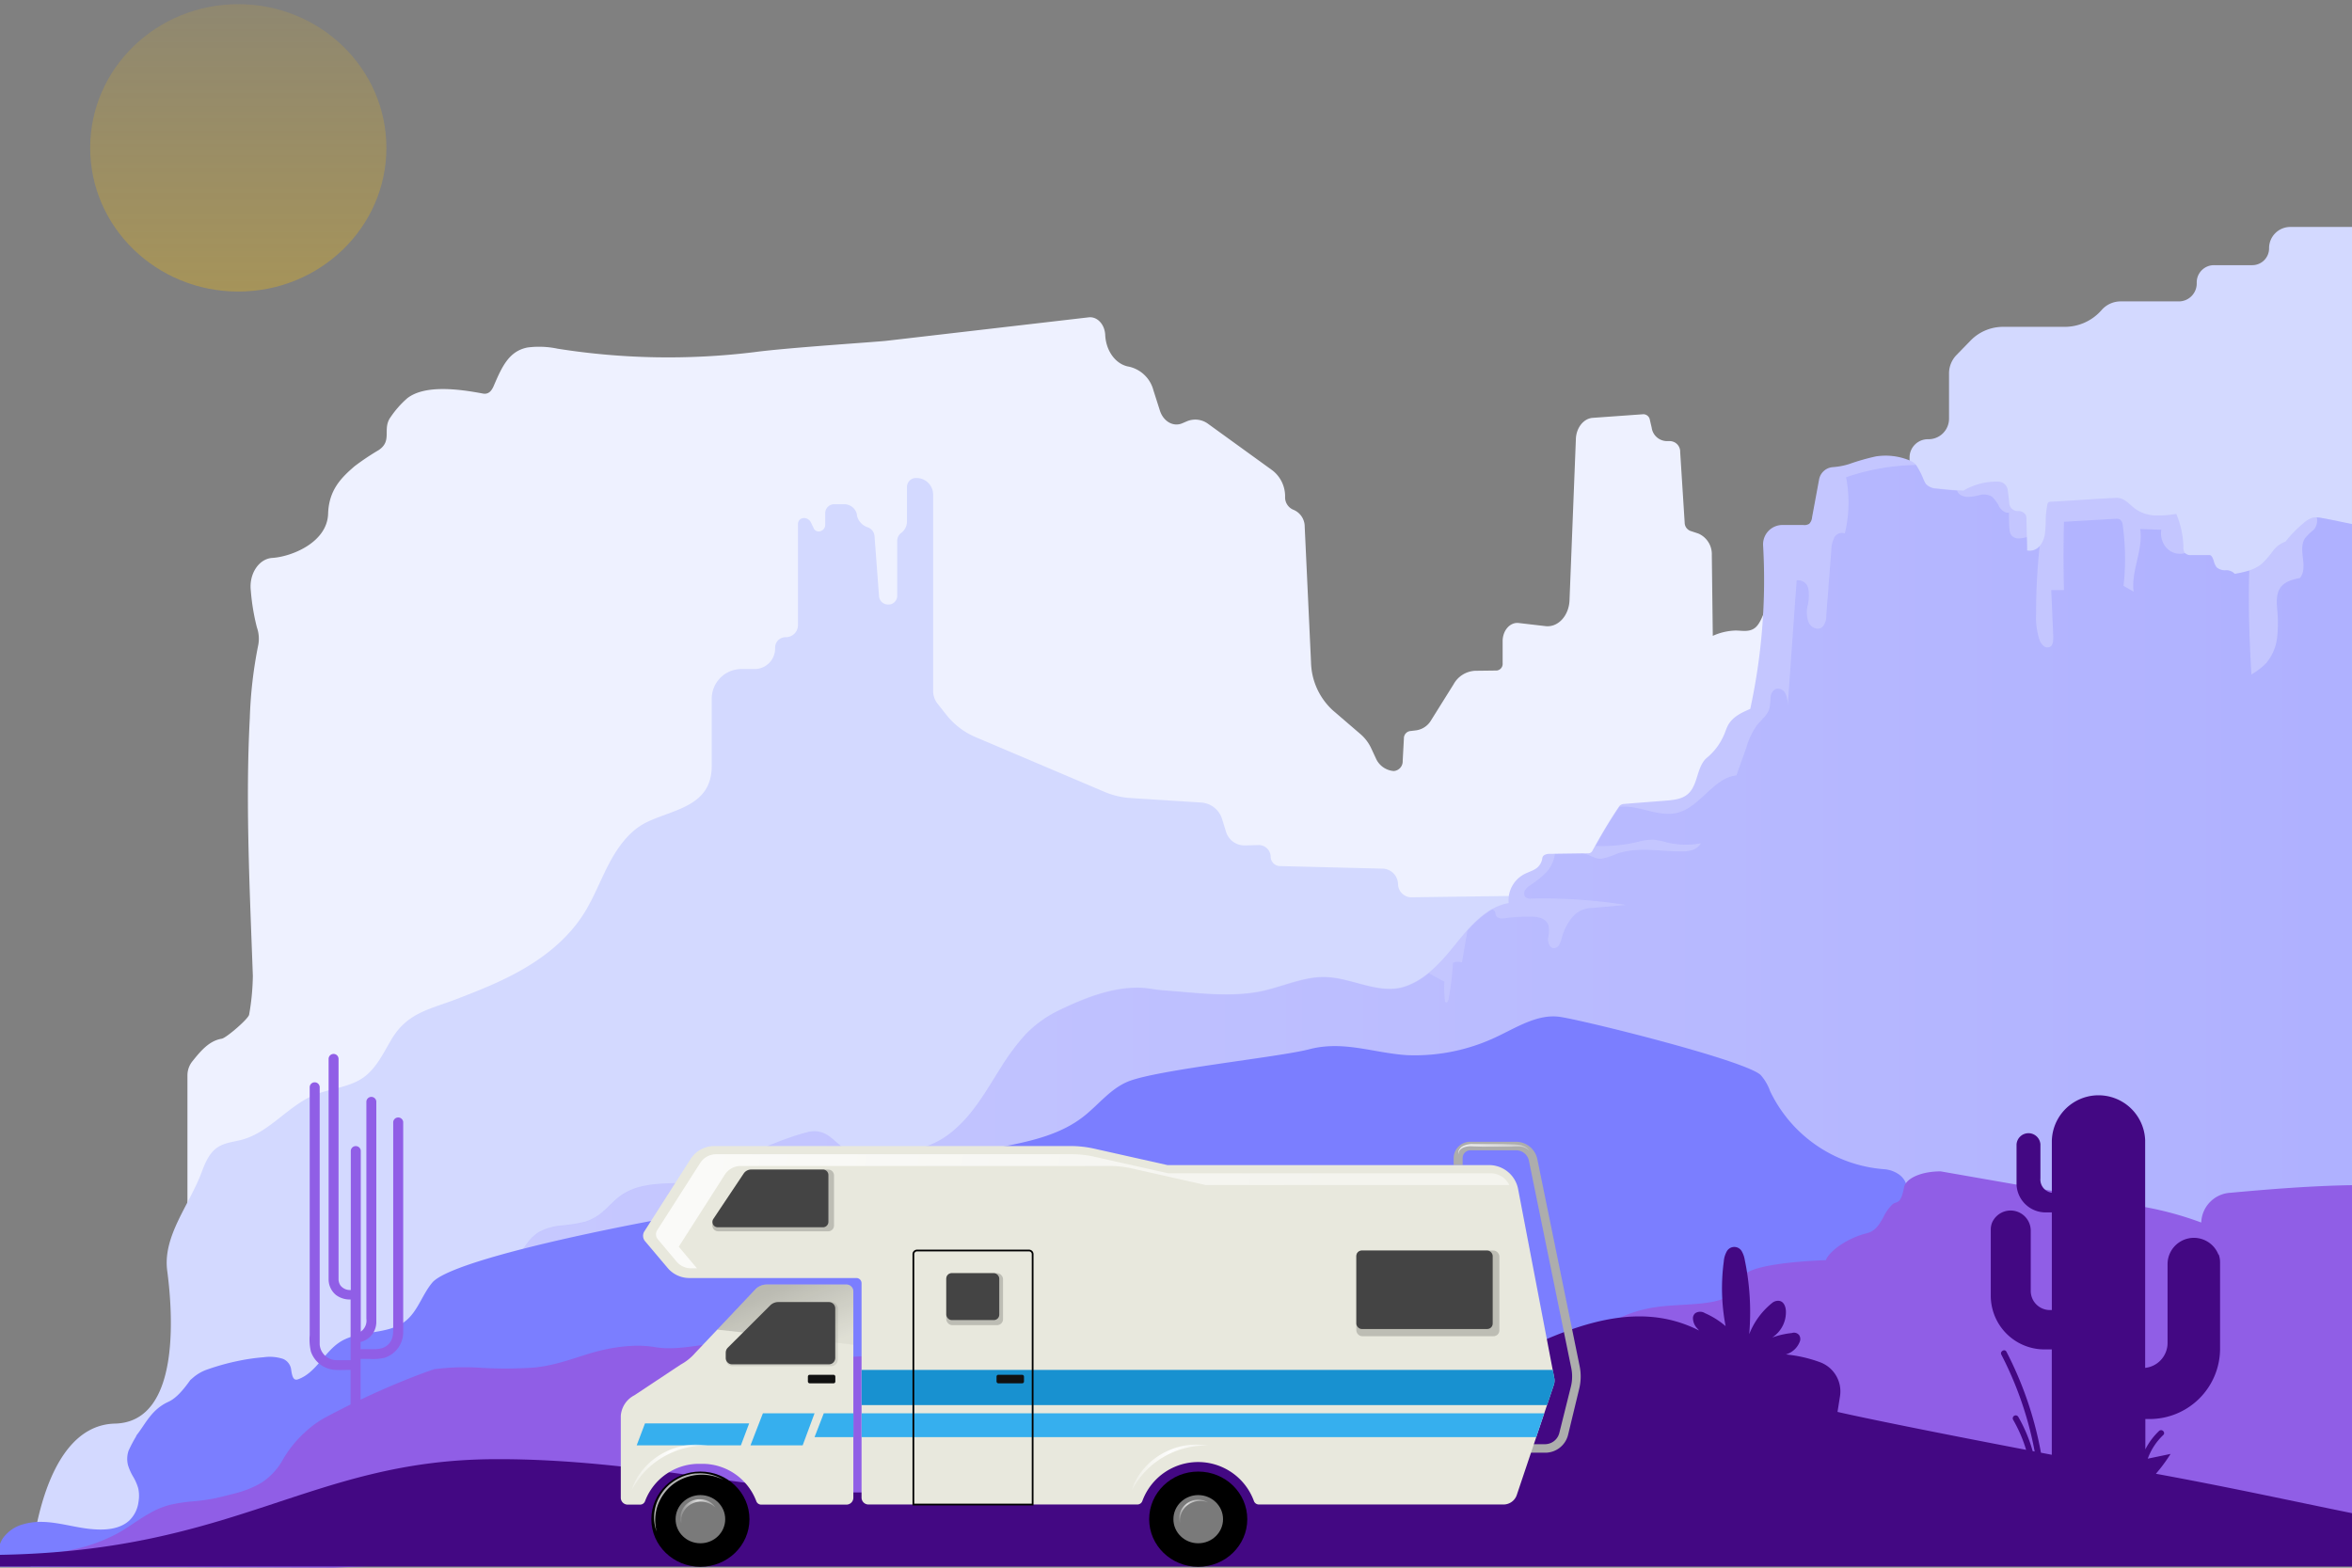<svg xmlns="http://www.w3.org/2000/svg" xmlns:xlink="http://www.w3.org/1999/xlink" viewBox="0 0 525 350"><rect x="0" y="0" width="525" height="350" fill="#808080" stroke="none"/><defs><style>.cls-1{isolation:isolate;}.cls-2{fill:#eef1ff;}.cls-3{fill:#d3d9ff;}.cls-4{fill:#c4c6ff;}.cls-5{mix-blend-mode:multiply;opacity:0.4;fill:url(#linear-gradient);}.cls-6{opacity:0.3;}.cls-7{fill:url(#linear-gradient-2);}.cls-8{fill:#7b7eff;}.cls-9{fill:#905ee6;}.cls-10{fill:#430883;}.cls-11{fill:#adadad;}.cls-12{fill:#e8e8dd;}.cls-13{fill:url(#linear-gradient-3);}.cls-14{fill:#7a7a7a;}.cls-15,.cls-17,.cls-25{fill:#111;}.cls-15,.cls-24{opacity:0.2;}.cls-16{fill:#444;}.cls-18{fill:#36afee;}.cls-19{fill:#1891d0;}.cls-20{fill:none;stroke:#000;stroke-miterlimit:10;stroke-width:0.39px;}.cls-21{fill:url(#linear-gradient-4);}.cls-22,.cls-23{opacity:0.8;}.cls-22{fill:url(#linear-gradient-5);}.cls-23{fill:url(#linear-gradient-6);}.cls-24{fill:url(#linear-gradient-7);}.cls-25{opacity:0.1;}.cls-26{fill:#fff;opacity:0.7;}.cls-27{fill:url(#linear-gradient-8);}.cls-28{fill:url(#linear-gradient-9);}</style><linearGradient id="linear-gradient" x1="114.34" y1="222.74" x2="524.96" y2="222.74" gradientUnits="userSpaceOnUse"><stop offset="0" stop-color="#caccff"/><stop offset="1" stop-color="#8e90ff"/></linearGradient><linearGradient id="linear-gradient-2" x1="53.19" y1="0.92" x2="53.19" y2="65.09" gradientUnits="userSpaceOnUse"><stop offset="0" stop-color="#ffc200" stop-opacity="0.4"/><stop offset="1" stop-color="#ffc200"/></linearGradient><linearGradient id="linear-gradient-3" x1="297.27" y1="282.1" x2="151.38" y2="256.22" gradientUnits="userSpaceOnUse"><stop offset="0" stop-color="#fff" stop-opacity="0.5"/><stop offset="1" stop-color="#fff" stop-opacity="0.8"/></linearGradient><linearGradient id="linear-gradient-4" x1="326.05" y1="254.68" x2="341.24" y2="259.37" gradientUnits="userSpaceOnUse"><stop offset="0" stop-color="#fff" stop-opacity="0.8"/><stop offset="1" stop-color="#fff" stop-opacity="0.3"/></linearGradient><linearGradient id="linear-gradient-5" x1="11994.69" y1="337.38" x2="12002.51" y2="337.38" gradientTransform="matrix(-1, 0, 0, 1, 12154.38, 0)" gradientUnits="userSpaceOnUse"><stop offset="0" stop-color="#fff" stop-opacity="0.3"/><stop offset="0.51" stop-color="#fff" stop-opacity="0.9"/><stop offset="1" stop-color="#fff" stop-opacity="0.2"/></linearGradient><linearGradient id="linear-gradient-6" x1="11885.62" y1="334.21" x2="11891.36" y2="339.38" xlink:href="#linear-gradient-5"/><linearGradient id="linear-gradient-7" x1="179.38" y1="302.33" x2="173.17" y2="287.29" gradientUnits="userSpaceOnUse"><stop offset="0" stop-opacity="0.2"/><stop offset="1"/></linearGradient><linearGradient id="linear-gradient-8" x1="140.94" y1="327.67" x2="158.03" y2="327.67" gradientUnits="userSpaceOnUse"><stop offset="0" stop-color="#fff" stop-opacity="0.3"/><stop offset="0.51" stop-color="#fff" stop-opacity="0.9"/><stop offset="1" stop-color="#fff" stop-opacity="0.4"/></linearGradient><linearGradient id="linear-gradient-9" x1="252.57" y1="327.67" x2="269.66" y2="327.67" xlink:href="#linear-gradient-8"/></defs><g class="cls-1"><g id="Layer_1" data-name="Layer 1"><path class="cls-2" d="M463.3,130.21c-2.31-1.41-5.26-1.33-7.85-1.05a258.36,258.36,0,0,1-46.78.71c-5.22-.4-11.4-.33-14.44,5.87-.73,1.49-1.25,3.3-2.31,4.28-1.29,1.18-2.94.77-4.47.75a13.28,13.28,0,0,0-5.13,1.19l-.22-18.06a5,5,0,0,0-3-4.78l-1.81-.6a2,2,0,0,1-1.25-1.87l-1-15.72a2.35,2.35,0,0,0-2.26-2.45l-.71,0a3.46,3.46,0,0,1-3.39-3l-.4-1.71a1.49,1.49,0,0,0-1.46-1.29l-11.32.81c-2,.15-3.65,2.18-3.74,4.71L350.34,134c-.13,3.48-2.57,6.11-5.36,5.79l-6-.7c-1.9-.21-3.54,1.62-3.57,4l0,5a1.49,1.49,0,0,1-1.3,1.61l-4.85.06a5.8,5.8,0,0,0-4.79,3l-5,8a4.62,4.62,0,0,1-3.34,2.29l-1.47.18a1.64,1.64,0,0,0-1.29,1.66l-.27,5a2.16,2.16,0,0,1-2,2.25,4.75,4.75,0,0,1-4-2.87L306,166.91a9.43,9.43,0,0,0-2.25-2.95l-6.27-5.39a15,15,0,0,1-4.84-10.69l-1.41-30.26a4.07,4.07,0,0,0-2.5-3.8,3,3,0,0,1-1.88-2.85v-.35A7.3,7.3,0,0,0,284,105L269.71,94.66a4.81,4.81,0,0,0-4.81-.59l-1,.43c-2,.86-4.22-.4-5-2.85l-1.44-4.51A7.28,7.28,0,0,0,252,81.86c-2.9-.47-5.13-3.44-5.3-7.08-.11-2.37-1.78-4.15-3.69-3.93l-45.09,5.23c-2.62.3-21.9,1.52-29.57,2.54a158.13,158.13,0,0,1-43.88-.77,20,20,0,0,0-6.71-.27c-4.16.8-5.72,4.31-7.54,8.55-.54,1.27-1.27,2-2.55,1.71C103.13,87,95,85.71,90.91,88.91a21.55,21.55,0,0,0-3.69,4.17c-2,2.7.48,5.26-2.68,7.4a56,56,0,0,0-5.38,3.6c-3,2.58-5.75,5.32-5.92,10.61-.2,6.44-8.18,9.6-12.45,9.87-3,.18-5.23,3.56-4.81,7.26a48.52,48.52,0,0,0,1.36,8.24,7.61,7.61,0,0,1,.32,3.87,97.75,97.75,0,0,0-1.9,16.4c-1,19,0,38.49.68,57.55a53,53,0,0,1-.83,8.64c-.12.91-5.11,5.22-6.11,5.38-2.73.44-4.62,2.63-6.43,4.89l-.1.12a5.06,5.06,0,0,0-1.13,3.2v39.21L463.3,276.6Z"/><path class="cls-3" d="M525,50.67H511.3a4.74,4.74,0,0,0-4.81,4.66v.18a3.75,3.75,0,0,1-3.81,3.69h-8.43A3.85,3.85,0,0,0,490.34,63v.29a4,4,0,0,1-4.11,4H473.38a5.65,5.65,0,0,0-4.28,1.94,10.9,10.9,0,0,1-8.26,3.74H447.2a10.13,10.13,0,0,0-7.28,3l-3.18,3.27a5.9,5.9,0,0,0-1.69,4.12V93.56a4.58,4.58,0,0,1-4.65,4.5,4.09,4.09,0,0,0-4.16,4v47.81a11.86,11.86,0,0,1-12,11.67,8.09,8.09,0,0,0-3,.57l-4.6,1.8a5,5,0,0,0-3.19,4.59v2.84a3.19,3.19,0,0,1-3,3.14l-4.64.37a1.44,1.44,0,0,0-1.35,1.42,2.65,2.65,0,0,1-2.53,2.6l-5.58.34a3.73,3.73,0,0,0-3.56,3.67v1.41a3,3,0,0,1-3,2.93l-14.75.17a2.91,2.91,0,0,0-2.92,2.86,2.18,2.18,0,0,1-2.18,2.15l-8.53.13a4.61,4.61,0,0,0-4.6,4.53,2.92,2.92,0,0,1-2.93,2.88l-28.75.39a3,3,0,0,1-3.07-2.93,3.53,3.53,0,0,0-3.49-3.47l-22.84-.57a2.12,2.12,0,0,1-2.1-2.09,2.65,2.65,0,0,0-2.76-2.6l-2.93.08a4.32,4.32,0,0,1-4.26-3l-.91-2.95a5.24,5.24,0,0,0-4.7-3.63l-15.67-1a17.67,17.67,0,0,1-5.83-1.37l-28.8-12.23a16.5,16.5,0,0,1-6.48-4.92l-2-2.53a4.59,4.59,0,0,1-1-2.86V110.36a3.71,3.71,0,0,0-3.77-3.64,2,2,0,0,0-2.07,2v7.7a3.22,3.22,0,0,1-1.3,2.57,2.19,2.19,0,0,0-.88,1.76v12.31a1.93,1.93,0,0,1-2,1.9,2,2,0,0,1-2.06-1.86l-1-13.38a2.28,2.28,0,0,0-1.54-2,3.66,3.66,0,0,1-2.4-2.66l0-.25a2.91,2.91,0,0,0-2.86-2.24H186.2a2,2,0,0,0-2,2v2.62a1.49,1.49,0,0,1-1.36,1.46,1.17,1.17,0,0,1-1.18-.65l-.64-1.34a1.74,1.74,0,0,0-1.58-1,1.3,1.3,0,0,0-1.32,1.28V139.6a2.7,2.7,0,0,1-2.74,2.66,2.32,2.32,0,0,0-2.36,2.28v.32a4.59,4.59,0,0,1-4.67,4.51H165.6a6.63,6.63,0,0,0-6.73,6.52V171c0,9-8.41,9.64-14.44,12.53-3.75,1.79-6.4,5.37-8.39,9.11s-3.46,7.76-5.72,11.33c-4.36,6.9-11.32,11.62-18.58,15-3.29,1.55-6.68,2.87-10.07,4.17-5.93,2.26-10.82,3-14.34,9-1.77,3-3.32,6.31-6.1,8.34-3.22,2.34-7.46,2.48-11.11,4-5.8,2.42-9.94,8.25-16,9.94-1.9.53-4,.65-5.6,1.77-1.8,1.22-2.72,3.39-3.49,5.47-2.69,7.28-8.71,14.24-7.71,22,1,7.52,3.63,33.8-11.65,34.17-17,.4-18.83,32-18.83,32l518.06-5.95C525,335.62,525,50.67,525,50.67Z"/><path class="cls-4" d="M525,117h0c-2.25-.45-4.49-1-6.75-1.35a4.89,4.89,0,0,0-1.94-.09,5.17,5.17,0,0,0-2.16,1.26,26.63,26.63,0,0,0-4,4.1,6,6,0,0,0-2.85,2.15,21.14,21.14,0,0,1-2.39,2.76c-1.71,1.46-4,1.9-6.12,2.29a2.52,2.52,0,0,0-2-.8,2.89,2.89,0,0,1-2.06-.68,4,4,0,0,1-.63-1.42c-.16-.49-.44-1.3-.94-1.29-1.36,0-2.72,0-4.07,0a1.82,1.82,0,0,1-1.4-.47,2.16,2.16,0,0,1-.32-1.36,20.38,20.38,0,0,0-1.59-7.37,23.75,23.75,0,0,1-4.68.35,8.21,8.21,0,0,1-4.44-1.45c-1.45-1.07-2.46-2.57-4.37-2.48-4.9.23-9.78.63-14.68.87a.62.62,0,0,0-.59.51,21.74,21.74,0,0,0-.38,3.23,31.22,31.22,0,0,1-.16,3.21,5.51,5.51,0,0,1-1.17,2.92,2.89,2.89,0,0,1-2.81,1l-.17-7a2.13,2.13,0,0,0-.14-.9,1.93,1.93,0,0,0-1.56-.9,1.94,1.94,0,0,1-2.15-2.09c-.11-.86-.21-1.71-.32-2.56a2.16,2.16,0,0,0-2.1-1.91,14.52,14.52,0,0,0-7.79,2q-3-.14-6-.5a3.42,3.42,0,0,1-2.38-1,6.58,6.58,0,0,1-.65-1.3,18.11,18.11,0,0,0-1.58-3,4.57,4.57,0,0,0-1.75-1.07,14,14,0,0,0-7.21-.76,50.92,50.92,0,0,0-6,1.72,15.74,15.74,0,0,1-3.56.67,3.37,3.37,0,0,0-3.1,2.79l-1.56,8.41a2.32,2.32,0,0,1-.64,1.45,2,2,0,0,1-1.34.27c-1.51,0-3.1,0-4.69,0a4.32,4.32,0,0,0-4.26,4.56,135.38,135.38,0,0,1-2.87,36.5c-1.87.8-3.86,1.72-4.9,3.55-.47.81-.7,1.76-1.12,2.6a13.32,13.32,0,0,1-3.77,4.85c-2.17,2-1.86,5.87-4,7.88-1.3,1.24-3.17,1.44-4.91,1.59-3.19.26-6.41.49-9.6.76a1.34,1.34,0,0,0-1,.59c-2.16,3.19-4.1,6.5-5.95,9.89a1,1,0,0,1-.84.53l-8.8.12a2.13,2.13,0,0,0-1,.24.92.92,0,0,0-.53.76,3.35,3.35,0,0,1-1.42,2.3c-.87.57-1.88.83-2.78,1.33a6.61,6.61,0,0,0-3.31,6.36c-4.87.84-8.51,5-11.71,9s-6.7,8-11.4,9.58c-5.75,1.95-11.76-1.91-17.79-2.09-5.43-.15-10.53,2.68-15.92,3.45-6.67,1-13.45,0-20.17-.47-2-.13-3.91-.62-5.88-.6-5.92,0-11.7,2.28-17,4.81a26.11,26.11,0,0,0-8,5.67,50.94,50.94,0,0,0-5.51,7.42c-3.18,5-6.12,10.39-10.81,14.22a18.68,18.68,0,0,1-7.13,3.72,48.88,48.88,0,0,1-9,1.36c-2.79.17-5.76.29-8.12-1.38-1.26-.9-2.3-2.08-3.61-2.91a5.55,5.55,0,0,0-4.51-.63,60.13,60.13,0,0,0-7.5,2.55c-.46.17-.92.34-1.36.55-2.84,1.42-5.08,3.66-7.78,5.26a22.2,22.2,0,0,1-9.62,2.84c-3.64.28-7.39.06-10.95.95a13.12,13.12,0,0,0-4.53,2.06c-1.37,1-2.48,2.31-3.76,3.41a11.1,11.1,0,0,1-4.18,2.38,35.75,35.75,0,0,1-5,.81,13,13,0,0,0-5.24,1.48,9.54,9.54,0,0,0-2.3,2.09,50.05,50.05,0,0,0-3.57,5.41l.1,45L525,341.8Z"/><path class="cls-5" d="M525,117l-2.19-.44c-1.52-.32-3-.63-4.57-.91a9.84,9.84,0,0,0-1.09-.14,3.13,3.13,0,0,1-.74,2.81,11.78,11.78,0,0,0-1.92,1.88c-.81,1.26-.62,2.93-.44,4.44s.29,3.22-.64,4.39c-1.69.35-3.55.82-4.5,2.33-.82,1.3-.73,3-.62,4.55a30,30,0,0,1,0,6.42,10.81,10.81,0,0,1-2.48,5.76,15.21,15.21,0,0,1-3.27,2.49c-.45-7.75-.71-15.44-.47-23.2a24,24,0,0,1-3.23.74,2.52,2.52,0,0,0-2-.8,2.85,2.85,0,0,1-2.06-.68,4,4,0,0,1-.63-1.41c-.16-.5-.44-1.31-.94-1.29-1.36,0-2.72,0-4.07,0a1.78,1.78,0,0,1-1.4-.46,4.12,4.12,0,0,1-4-1,4.88,4.88,0,0,1-1.31-4.2l-4.71-.18c.74,4.66-2.08,9.32-1.46,14L474,130.79a53.66,53.66,0,0,0-.17-13.46,1.87,1.87,0,0,0-.55-1.29,1.69,1.69,0,0,0-1.13-.21l-11.44.66q-.2,7.62,0,15.25l-2.84,0,.45,10.37c0,.85,0,1.89-.72,2.29a1.33,1.33,0,0,1-1.48-.21,3.2,3.2,0,0,1-.89-1.37,16,16,0,0,1-.74-5.73,137.5,137.5,0,0,1,.79-15.19,2.85,2.85,0,0,1-2.81,1c0-1,0-2-.07-3a5.94,5.94,0,0,1-1.95.31,1.94,1.94,0,0,1-1.62-.92,2.93,2.93,0,0,1-.29-1.18c-.12-1.22-.11-2.45-.11-3.68-.87.2-1.7-.54-2.2-1.33a7.15,7.15,0,0,0-1.63-2.24,3.61,3.61,0,0,0-2.72-.33,10.42,10.42,0,0,1-2.76.41c-.93-.07-2-.45-2.26-1.41-1.52-.1-3.05-.24-4.57-.42a3.43,3.43,0,0,1-2.38-1,6.58,6.58,0,0,1-.65-1.3,18,18,0,0,0-1.58-3,50.85,50.85,0,0,0-15.61,2.74,29.5,29.5,0,0,1-.27,12.55,1.91,1.91,0,0,0-2.36.92,6.44,6.44,0,0,0-.66,2.8q-.56,7.32-1.13,14.63a3.58,3.58,0,0,1-.91,2.58c-1,.77-2.47.1-3-1a6.24,6.24,0,0,1-.26-3.76,9.77,9.77,0,0,0,.17-3.8,2.36,2.36,0,0,0-2.6-1.91c-.7,9.35-1.33,18.69-2,28a6.23,6.23,0,0,0-.52-2.72,1.84,1.84,0,0,0-2.22-1,2.32,2.32,0,0,0-1.09,1.87,21.65,21.65,0,0,1-.21,2.29c-.4,1.62-1.84,2.66-2.85,3.94a16.47,16.47,0,0,0-2.34,4.93c-.7,2-1.52,4.23-2.22,6.25-5,.52-7.89,6.69-12.72,8.21-4.45,1.41-8.78-1.67-13.41-1.19-1.91,2.82-3.65,5.73-5.31,8.72a34.1,34.1,0,0,0,9.79-1,12.1,12.1,0,0,1,3.1-.4,17.13,17.13,0,0,1,3,.61,18.25,18.25,0,0,0,7.61.21,3.42,3.42,0,0,1-1.95,1.51,7.65,7.65,0,0,1-2.43.3c-4.85,0-9.86-1.08-14.46.55a15.7,15.7,0,0,1-3.3,1.07c-1.59.2-2.91-1.18-4.5-1.15l-5.94.08a7.41,7.41,0,0,1-2.05,4.24,23.77,23.77,0,0,1-3.48,2.77,3.48,3.48,0,0,0-1.15,1.14,1.32,1.32,0,0,0,.16,1.55,1.72,1.72,0,0,0,1.2.28,117.47,117.47,0,0,1,21.19,1.42l-7.59.67a5.8,5.8,0,0,0-4.43,2.12,12,12,0,0,0-2.34,4.65,5.71,5.71,0,0,1-.55,1.46,1.47,1.47,0,0,1-1.24.75c-.9-.06-1.33-1.25-1.26-2.21a7.64,7.64,0,0,0,.11-2.85,2.67,2.67,0,0,0-1.6-1.62,6.58,6.58,0,0,0-2.25-.35A34.55,34.55,0,0,0,336,205c-.77.11-1.75.12-2.08-.62-.1-.24-.11-.52-.2-.78s-.51-.63-.73-.5a23.1,23.1,0,0,0-5.43,4.7c-.41,2.31-.82,4.76-1.23,7.07a3.23,3.23,0,0,0-2,.05,65.59,65.59,0,0,1-1,8.26c-.07.33-.32.77-.59.6s-.17-.26-.2-.42a20.27,20.27,0,0,1-.14-4.19l-3.47-1.88a16.8,16.8,0,0,1-5.21,3c-5.75,1.95-11.76-1.9-17.79-2.08-5.43-.16-10.53,2.67-15.92,3.44-6.67,1-13.45,0-20.17-.46-2.14-.15-3.8-.65-6.07-.61-5.75.1-11.51,2.25-16.78,4.78a26.3,26.3,0,0,0-8,5.56,49.1,49.1,0,0,0-5.56,7.45c-3.21,5-6,10.3-10.76,14.23a18.54,18.54,0,0,1-7.1,3.75,50.39,50.39,0,0,1-9.17,1.29c-2.79.17-5.76.42-8.12-1.25-1.26-.9-2.3-2.08-3.61-2.91a5.55,5.55,0,0,0-4.51-.63,33.81,33.81,0,0,0-4.64,1.47,38.68,38.68,0,0,0-4.68,1.87c-2.62,1.42-4.76,3.38-7.32,4.89a22.36,22.36,0,0,1-9.62,3c-3.64.28-7.39.06-10.95,1a13.1,13.1,0,0,0-4.53,2.05c-1.37,1-2.48,2.31-3.76,3.42a11.21,11.21,0,0,1-4.18,2.37,35.75,35.75,0,0,1-5,.81,13,13,0,0,0-5.24,1.48,9.54,9.54,0,0,0-2.3,2.09,48.39,48.39,0,0,0-3.57,5.28l.1,45.12,410.52,14Z"/><g class="cls-6"><ellipse class="cls-7" cx="53.19" cy="33.01" rx="33.06" ry="32.08"/></g><path class="cls-8" d="M518.8,319.13c-6.85.32-21.75,2-23.36-7.14s-13.71-18.58-25.07-18a3.37,3.37,0,0,1-1.51-.22c-2.16-.92-1.08-3.34-1.7-5.12-.82-2.36-4.05-2.69-6.62-2.72a77.44,77.44,0,0,1-25.15-4.52c-4.23-1.52-8.84-4-9.66-8.34-.78-4.16,2.11-9.41-3.18-11.58a6.68,6.68,0,0,0-2.08-.46,30.78,30.78,0,0,1-25.35-17.41A10.9,10.9,0,0,0,393,240C389.43,236.67,352.76,227.6,348,227s-9.32,2.28-13.72,4.38A42.5,42.5,0,0,1,314,235.57c-7.49-.5-14.12-3.31-21.77-1.31-6.77,1.77-33.93,4.55-40.42,7.2-4,1.63-6.66,5.27-10.05,7.89-9.5,7.35-23.36,6-34.31,11.1-6.49,3-12,8.33-19.06,9.61-6.66,1.2-13.45-1.41-20.22-1.08-7.85.39-66.32,10.94-71.7,17.4-2.28,2.73-3.24,6.48-6.08,8.65-4,3.06-10.06,1.86-14.35,4.49-3.66,2.26-5.46,7-9.54,8.43-1,.35-1.29-.63-1.51-2.17a3,3,0,0,0-1.82-2.4h0a9.58,9.58,0,0,0-4.26-.37,45.72,45.72,0,0,0-6.05.89,51.6,51.6,0,0,0-7,2,9.72,9.72,0,0,0-2.68,1.6l-.71.62c-1.57,2.22-3.17,4.07-4.89,4.85-3.8,1.72-5.13,5-7.11,7.48l-.12.29a31.29,31.29,0,0,0-1.65,3.14,5.68,5.68,0,0,0-.11,3.29,12,12,0,0,0,1.16,2.56,11.34,11.34,0,0,1,1.1,2.53,7.77,7.77,0,0,1,.07,3,7,7,0,0,1-2.06,4.21c-2.34,2.14-5.9,2.19-8.87,1.87-4.9-.53-9.77-2.48-14.71-1.06a8.2,8.2,0,0,0-4.66,3.18,6.76,6.76,0,0,0-.7,1.46v4.85l525-.67V318.48A52.71,52.71,0,0,1,518.8,319.13Z"/><path class="cls-9" d="M525,264.6c-9,.15-18.16.87-27.16,1.7a6.89,6.89,0,0,0-6.49,6.64,74,74,0,0,0-13.53-3.62l-44.63-7.8c-4.52,0-7.82,1.64-8.19,3.59-.74,4-1.66,3-2.53,3.74a9.33,9.33,0,0,0-2,2.76c-1,1.86-1.9,3.26-3.8,3.73-4.52,1.13-8.44,4.11-9.11,6,0,0-15.8.44-18.25,3.34-1.59,1.86-1.28,4.13-5.11,5.45s-9.67,1-14.47,1.68c-6.95,1-10.69,3.73-14.67,6.09-10.93,6.5-29,10.68-44.2,15.82-21.4,7.24-55-1.19-80-6.55-11.11-2.39-23.11-4.86-35.85-4.47-4.43.14-9,.62-13.23.16-6.12-.67-10.4-3.15-16.76-3.31s-12.95,2.23-18.88,1.2c-4.66-.8-10.13.13-14.16,1.32s-7.71,2.7-12.62,3.24a95.73,95.73,0,0,1-13.12,0,54.41,54.41,0,0,0-9.29.37q-2.5.84-4.77,1.74a180.46,180.46,0,0,0-19.92,9.24,22.33,22.33,0,0,0-4.2,3.12,25.32,25.32,0,0,0-4.9,6.06A14.53,14.53,0,0,1,58.4,331a22.09,22.09,0,0,1-6.27,2.49c-1.35.36-2.71.7-4.07,1a43.38,43.38,0,0,1-5,.7,36.28,36.28,0,0,0-5.17.79,18.16,18.16,0,0,0-4.48,1.87c-2.62,1.44-4.94,3.34-7.59,4.71a38.29,38.29,0,0,1-8.22,3.1A66.86,66.86,0,0,1,0,347.41v2.32l74.57.27L425,334.14,525,347.4Z"/><path class="cls-10" d="M109.9,325.78c34.15-.26,64.59,8.68,86.39,7.28,36.34-2.32,57.94-11.74,88.21-10.65,32.72,1.18,66-40,94.76-25.36-.12-.14-.25-.28-.37-.43a3.4,3.4,0,0,1-1-2.39,1.48,1.48,0,0,1,.52-1.05,2,2,0,0,1,2.17,0,18.3,18.3,0,0,1,4.6,2.89,44.9,44.9,0,0,1-.41-14.4,5.48,5.48,0,0,1,.62-2.19,1.92,1.92,0,0,1,3.46,0,5.59,5.59,0,0,1,.6,1.78,57.18,57.18,0,0,1,1,16.61,16.75,16.75,0,0,1,5.05-6.92,2.16,2.16,0,0,1,1.19-.53c1.34-.14,1.85,1.08,1.94,2.13a6.72,6.72,0,0,1-3.05,6.06,18.81,18.81,0,0,1,4.4-1,1.45,1.45,0,0,1,1.63.49,1.63,1.63,0,0,1,.2,1.22,4.71,4.71,0,0,1-3.18,3.07,30.41,30.41,0,0,1,7.55,1.71,6.94,6.94,0,0,1,4.54,7.59l-.56,3.53c5.61,1.3,21.44,4.52,42.1,8.47a31.58,31.58,0,0,0-2.9-6.71.66.66,0,0,1,1.15-.65,33.46,33.46,0,0,1,3.21,7.64l.45.09a78.46,78.46,0,0,0-4.32-14.81q-1.39-3.46-3.12-6.81c-.39-.73.76-1.39,1.14-.65a80.08,80.08,0,0,1,7.7,22.54l2.42.46V301.27h-1.45a12,12,0,0,1-12.17-11.81v-15a4.23,4.23,0,0,1,.23-1.34l0,0a4.5,4.5,0,0,1,8.69,1.59v13.56a4.28,4.28,0,0,0,4.34,4.21H458V270.68h-1.33a6.48,6.48,0,0,1-6.55-6.36v-8.77a2.67,2.67,0,0,1,5.33-.08v7.6A3,3,0,0,0,458,266.3V254.72a10.42,10.42,0,0,1,20.83-.16v50.83a5.6,5.6,0,0,0,5-5.46V282.16a5.88,5.88,0,0,1,11.36-2.05l.05-.06a5.11,5.11,0,0,1,.31,1.75v19.56a15.73,15.73,0,0,1-15.92,15.45h-.76v6.78a14.94,14.94,0,0,1,3.06-4.11c.61-.58,1.55.33.93.91a13.8,13.8,0,0,0-3.45,5.27l5.1-1.06a.91.91,0,0,1-.11.16,36.07,36.07,0,0,1-3.17,4.27c17.37,3.19,30.48,6.11,43.78,8.8v11.9H0v-2.6C52.84,346.24,69.11,326.09,109.9,325.78Z"/><path class="cls-9" d="M74.8,305.84c1.15.06,2.31,0,3.45,0v18l.59-.08a6.69,6.69,0,0,1,.9-.07,3.64,3.64,0,0,0,.74-.07V303.39h2a11.14,11.14,0,0,0,3.41-.27A6,6,0,0,0,90,297.38c0-2.79,0-5.58,0-8.36V250.5a1.12,1.12,0,0,0-2.23,0v45.89c0,1.37,0,2.67-1.08,3.75s-2.41,1.08-3.85,1.09H80.48v-1.62A4.58,4.58,0,0,0,84,295.16c0-.79,0-1.58,0-2.37V246a1.11,1.11,0,0,0-2.22,0v48.44a3,3,0,0,1-1.25,2.86V256.89a1.12,1.12,0,0,0-2.23,0V288A2.67,2.67,0,0,1,76,287a2.58,2.58,0,0,1-.43-1.52c0-.82,0-1.65,0-2.47v-46.6a1.11,1.11,0,0,0-2.22,0v46.65c0,.85,0,1.71,0,2.57A4.52,4.52,0,0,0,75,289.12a5.12,5.12,0,0,0,3.26,1v13.55c-1,0-2,0-3.07,0a3.78,3.78,0,0,1-3.83-3.5c0-.67,0-1.34,0-2V242.65a1.12,1.12,0,0,0-2.23,0v55.44a11.89,11.89,0,0,0,.27,3.67A6.08,6.08,0,0,0,74.8,305.84Z"/><path class="cls-11" d="M344.81,324.33h-3.37v-1.9h3.37a3.31,3.31,0,0,0,3.24-2.46l2.59-10.37a9.47,9.47,0,0,0,.09-4.17l-9.46-46.33a2.93,2.93,0,0,0-2.88-2.29H328.24a1.74,1.74,0,0,0-1.76,1.71v1.6h-2v-1.6a3.67,3.67,0,0,1,3.72-3.61h10.15a4.87,4.87,0,0,1,4.79,3.82l9.47,46.33a11.46,11.46,0,0,1-.11,5L350,320.41A5.25,5.25,0,0,1,344.81,324.33Z"/><path class="cls-12" d="M188.93,286.78H171.17a3.53,3.53,0,0,0-2.7,1.23l-13.25,14a11.6,11.6,0,0,1-3.29,2.65l-10.31,6.84a5.61,5.61,0,0,0-3.05,4.61v18.29a1.54,1.54,0,0,0,1.57,1.52h2.74a1.18,1.18,0,0,0,1.1-.76,12.87,12.87,0,0,1,12.15-8.35h.53a12.88,12.88,0,0,1,12.16,8.35,1.16,1.16,0,0,0,1.1.76h19a1.54,1.54,0,0,0,1.56-1.52V288.3A1.54,1.54,0,0,0,188.93,286.78Z"/><path class="cls-12" d="M346.94,307.68l-8.09-42.28a6.59,6.59,0,0,0-6.53-5.28H260.61l-16.27-3.65a24.59,24.59,0,0,0-5.47-.61H159.49a6.31,6.31,0,0,0-5.32,2.87L143.84,274.9a1.86,1.86,0,0,0,.14,2.2l5.06,6a6.35,6.35,0,0,0,4.85,2.23h37.25a1.15,1.15,0,0,1,1.17,1.13v47.91a1.54,1.54,0,0,0,1.57,1.52h60a1.18,1.18,0,0,0,1.11-.78,13.26,13.26,0,0,1,24.9,0,1.17,1.17,0,0,0,1.11.78h54.56a3.12,3.12,0,0,0,3-2.1l8.28-24.62A3,3,0,0,0,346.94,307.68Z"/><path class="cls-13" d="M151.51,278.34l10.29-16.1a4.24,4.24,0,0,1,3.58-1.93h82.25a22.76,22.76,0,0,1,5,.55l16.5,3.71H336.9a4.62,4.62,0,0,0-4.18-2.62H260.78l-16.51-3.7a22.74,22.74,0,0,0-5-.56H159.89a4.24,4.24,0,0,0-3.58,1.93l-9.62,15.05a1.7,1.7,0,0,0,.14,2l4.2,5a4.27,4.27,0,0,0,3.26,1.5h1.29Z"/><ellipse cx="156.34" cy="339.17" rx="10.95" ry="10.63"/><ellipse class="cls-14" cx="156.34" cy="339.17" rx="5.54" ry="5.38"/><ellipse cx="267.46" cy="339.17" rx="10.95" ry="10.63"/><ellipse class="cls-14" cx="267.46" cy="339.17" rx="5.54" ry="5.38"/><path class="cls-15" d="M160.3,274.9h24.57a1.28,1.28,0,0,0,1.29-1.28V262.4a1.29,1.29,0,0,0-1.29-1.28H168.05a2.06,2.06,0,0,0-1.72.93l-7.12,10.87A1.29,1.29,0,0,0,160.3,274.9Z"/><path class="cls-16" d="M160.24,274h23.44a1.21,1.21,0,0,0,1.23-1.19v-10.5a1.22,1.22,0,0,0-1.23-1.2h-16A2,2,0,0,0,166,262l-6.8,10.18A1.19,1.19,0,0,0,160.24,274Z"/><rect class="cls-17" x="180.33" y="306.93" width="6.13" height="1.91" rx="0.39"/><rect class="cls-15" x="211.22" y="284.24" width="12.67" height="11.61" rx="1.32"/><rect class="cls-16" x="211.22" y="284.24" width="11.83" height="10.48" rx="1.21"/><rect class="cls-15" x="302.75" y="279.19" width="31.93" height="19.13" rx="1.3"/><rect class="cls-16" x="302.75" y="279.19" width="30.44" height="17.52" rx="1.21"/><polygon class="cls-18" points="167.22 317.79 143.97 317.79 142.12 322.68 165.38 322.68 167.22 317.79"/><path class="cls-19" d="M192.33,313.7h153l1.52-4.52a3,3,0,0,0,.11-1.5l-.36-1.84H192.33Z"/><polygon class="cls-18" points="190.5 315.53 183.88 315.53 181.82 320.85 190.5 320.85 190.5 315.53"/><polygon class="cls-18" points="344.69 315.53 192.33 315.53 192.33 320.85 342.91 320.85 344.69 315.53"/><path class="cls-20" d="M204.69,279.19h25a.81.81,0,0,1,.81.81V335.9a0,0,0,0,1,0,0H203.88a0,0,0,0,1,0,0V280A.81.81,0,0,1,204.69,279.19Z"/><rect class="cls-17" x="222.44" y="306.93" width="6.13" height="1.91" rx="0.39"/><path class="cls-21" d="M325.52,257.69a1.42,1.42,0,0,1,.19-1,2.24,2.24,0,0,1,.8-.79,4.67,4.67,0,0,1,2.19-.49c1.46,0,2.91,0,4.36,0l2.18,0,2.17.07a10.35,10.35,0,0,1,2.2.23,3.77,3.77,0,0,1,1,.44,2.23,2.23,0,0,1,.74.79,2.86,2.86,0,0,0-1.83-.94,12.68,12.68,0,0,0-2.14,0c-.73,0-1.45,0-2.18,0h-2.18l-2.18,0-2.17-.07a4.55,4.55,0,0,0-2.05.28,2.09,2.09,0,0,0-.8.62A1.52,1.52,0,0,0,325.52,257.69Z"/><path class="cls-22" d="M159.69,336.55a4,4,0,0,0-2.35-1.69,4.83,4.83,0,0,0-.76-.13,6.42,6.42,0,0,0-.76,0,4.43,4.43,0,0,0-2.74,1.25,4.17,4.17,0,0,0-.85,1.23,3.57,3.57,0,0,0-.25.69l-.07.36c0,.12,0,.24,0,.36s0,.25,0,.37,0,.24,0,.36a3.48,3.48,0,0,0,.17.69,4.09,4.09,0,0,1,0-.7c0-.12,0-.23,0-.34s0-.23.06-.34a3.92,3.92,0,0,1,.49-1.24,4.24,4.24,0,0,1,1.94-1.76,4.38,4.38,0,0,1,2.63-.34A4.84,4.84,0,0,1,159.69,336.55Z"/><path class="cls-23" d="M269.66,335.44a4.09,4.09,0,0,0-2.38-.62,4.37,4.37,0,0,0-2.36.83,6.12,6.12,0,0,0-.48.41,4.72,4.72,0,0,0-.41.48,3.81,3.81,0,0,0-.58,1.09,4,4,0,0,0-.22,1.2,3.59,3.59,0,0,0,.18,1.18,4.66,4.66,0,0,1,.34-2.27,2.06,2.06,0,0,1,.12-.26l.14-.25a5,5,0,0,1,.33-.47,3.79,3.79,0,0,1,.38-.42,5.19,5.19,0,0,1,.45-.37,4.9,4.9,0,0,1,.48-.31l.26-.13.13-.06.14-.05a4.27,4.27,0,0,1,1.13-.29A4.88,4.88,0,0,1,269.66,335.44Z"/><path class="cls-24" d="M188.93,286.78H171.17a3.53,3.53,0,0,0-2.7,1.23l-8.38,8.84,30.4,3.36V288.3A1.54,1.54,0,0,0,188.93,286.78Z"/><path class="cls-25" d="M163.47,305h22.07a1.44,1.44,0,0,0,1.46-1.44V292.14a1.45,1.45,0,0,0-1.46-1.44H174a2.56,2.56,0,0,0-1.81.75l-9.68,9.72a1.66,1.66,0,0,0-.48,1.15v1.26A1.45,1.45,0,0,0,163.47,305Z"/><path class="cls-16" d="M163.44,304.6H185a1.42,1.42,0,0,0,1.44-1.4V292.1a1.43,1.43,0,0,0-1.44-1.4H173.71a2.52,2.52,0,0,0-1.77.72l-9.47,9.45A1.54,1.54,0,0,0,162,302v1.22A1.42,1.42,0,0,0,163.44,304.6Z"/><path class="cls-26" d="M161.48,330.37a10.76,10.76,0,0,0-2.87-.95,10.41,10.41,0,0,0-3-.13,10.63,10.63,0,0,0-5.47,2.16,10.46,10.46,0,0,0-2,2.11,10.59,10.59,0,0,0-1.35,2.58,10.22,10.22,0,0,0-.22,5.8A9.12,9.12,0,0,1,146,339a10.28,10.28,0,0,1,.42-3,10,10,0,0,1,3.44-4.91l.63-.45c.21-.14.44-.27.66-.4a5.58,5.58,0,0,1,.69-.35,5.64,5.64,0,0,1,.71-.31l.73-.25.75-.18a6.53,6.53,0,0,1,.77-.14l.38-.05.19,0h.2A10.14,10.14,0,0,1,161.48,330.37Z"/><polygon class="cls-18" points="179.17 322.68 181.82 315.53 170.29 315.53 167.52 322.68 179.17 322.68"/><path class="cls-27" d="M140.94,332.82c.23-.44.33-1,.53-1.44a15.28,15.28,0,0,1,.75-1.45,15,15,0,0,1,1.8-2.4,15.24,15.24,0,0,1,5-3.61,15.07,15.07,0,0,1,9-1.16c-.45,0-.9,0-1.34,0a18.6,18.6,0,0,0-13.06,6.11A20.43,20.43,0,0,0,140.94,332.82Z"/><path class="cls-28" d="M252.57,332.82c.23-.44.33-1,.54-1.44a13.26,13.26,0,0,1,.75-1.45,15,15,0,0,1,1.79-2.4,15.24,15.24,0,0,1,5-3.61,15.07,15.07,0,0,1,9-1.16c-.45,0-.9,0-1.34,0a18.56,18.56,0,0,0-13,6.11A20,20,0,0,0,252.57,332.82Z"/></g></g></svg>